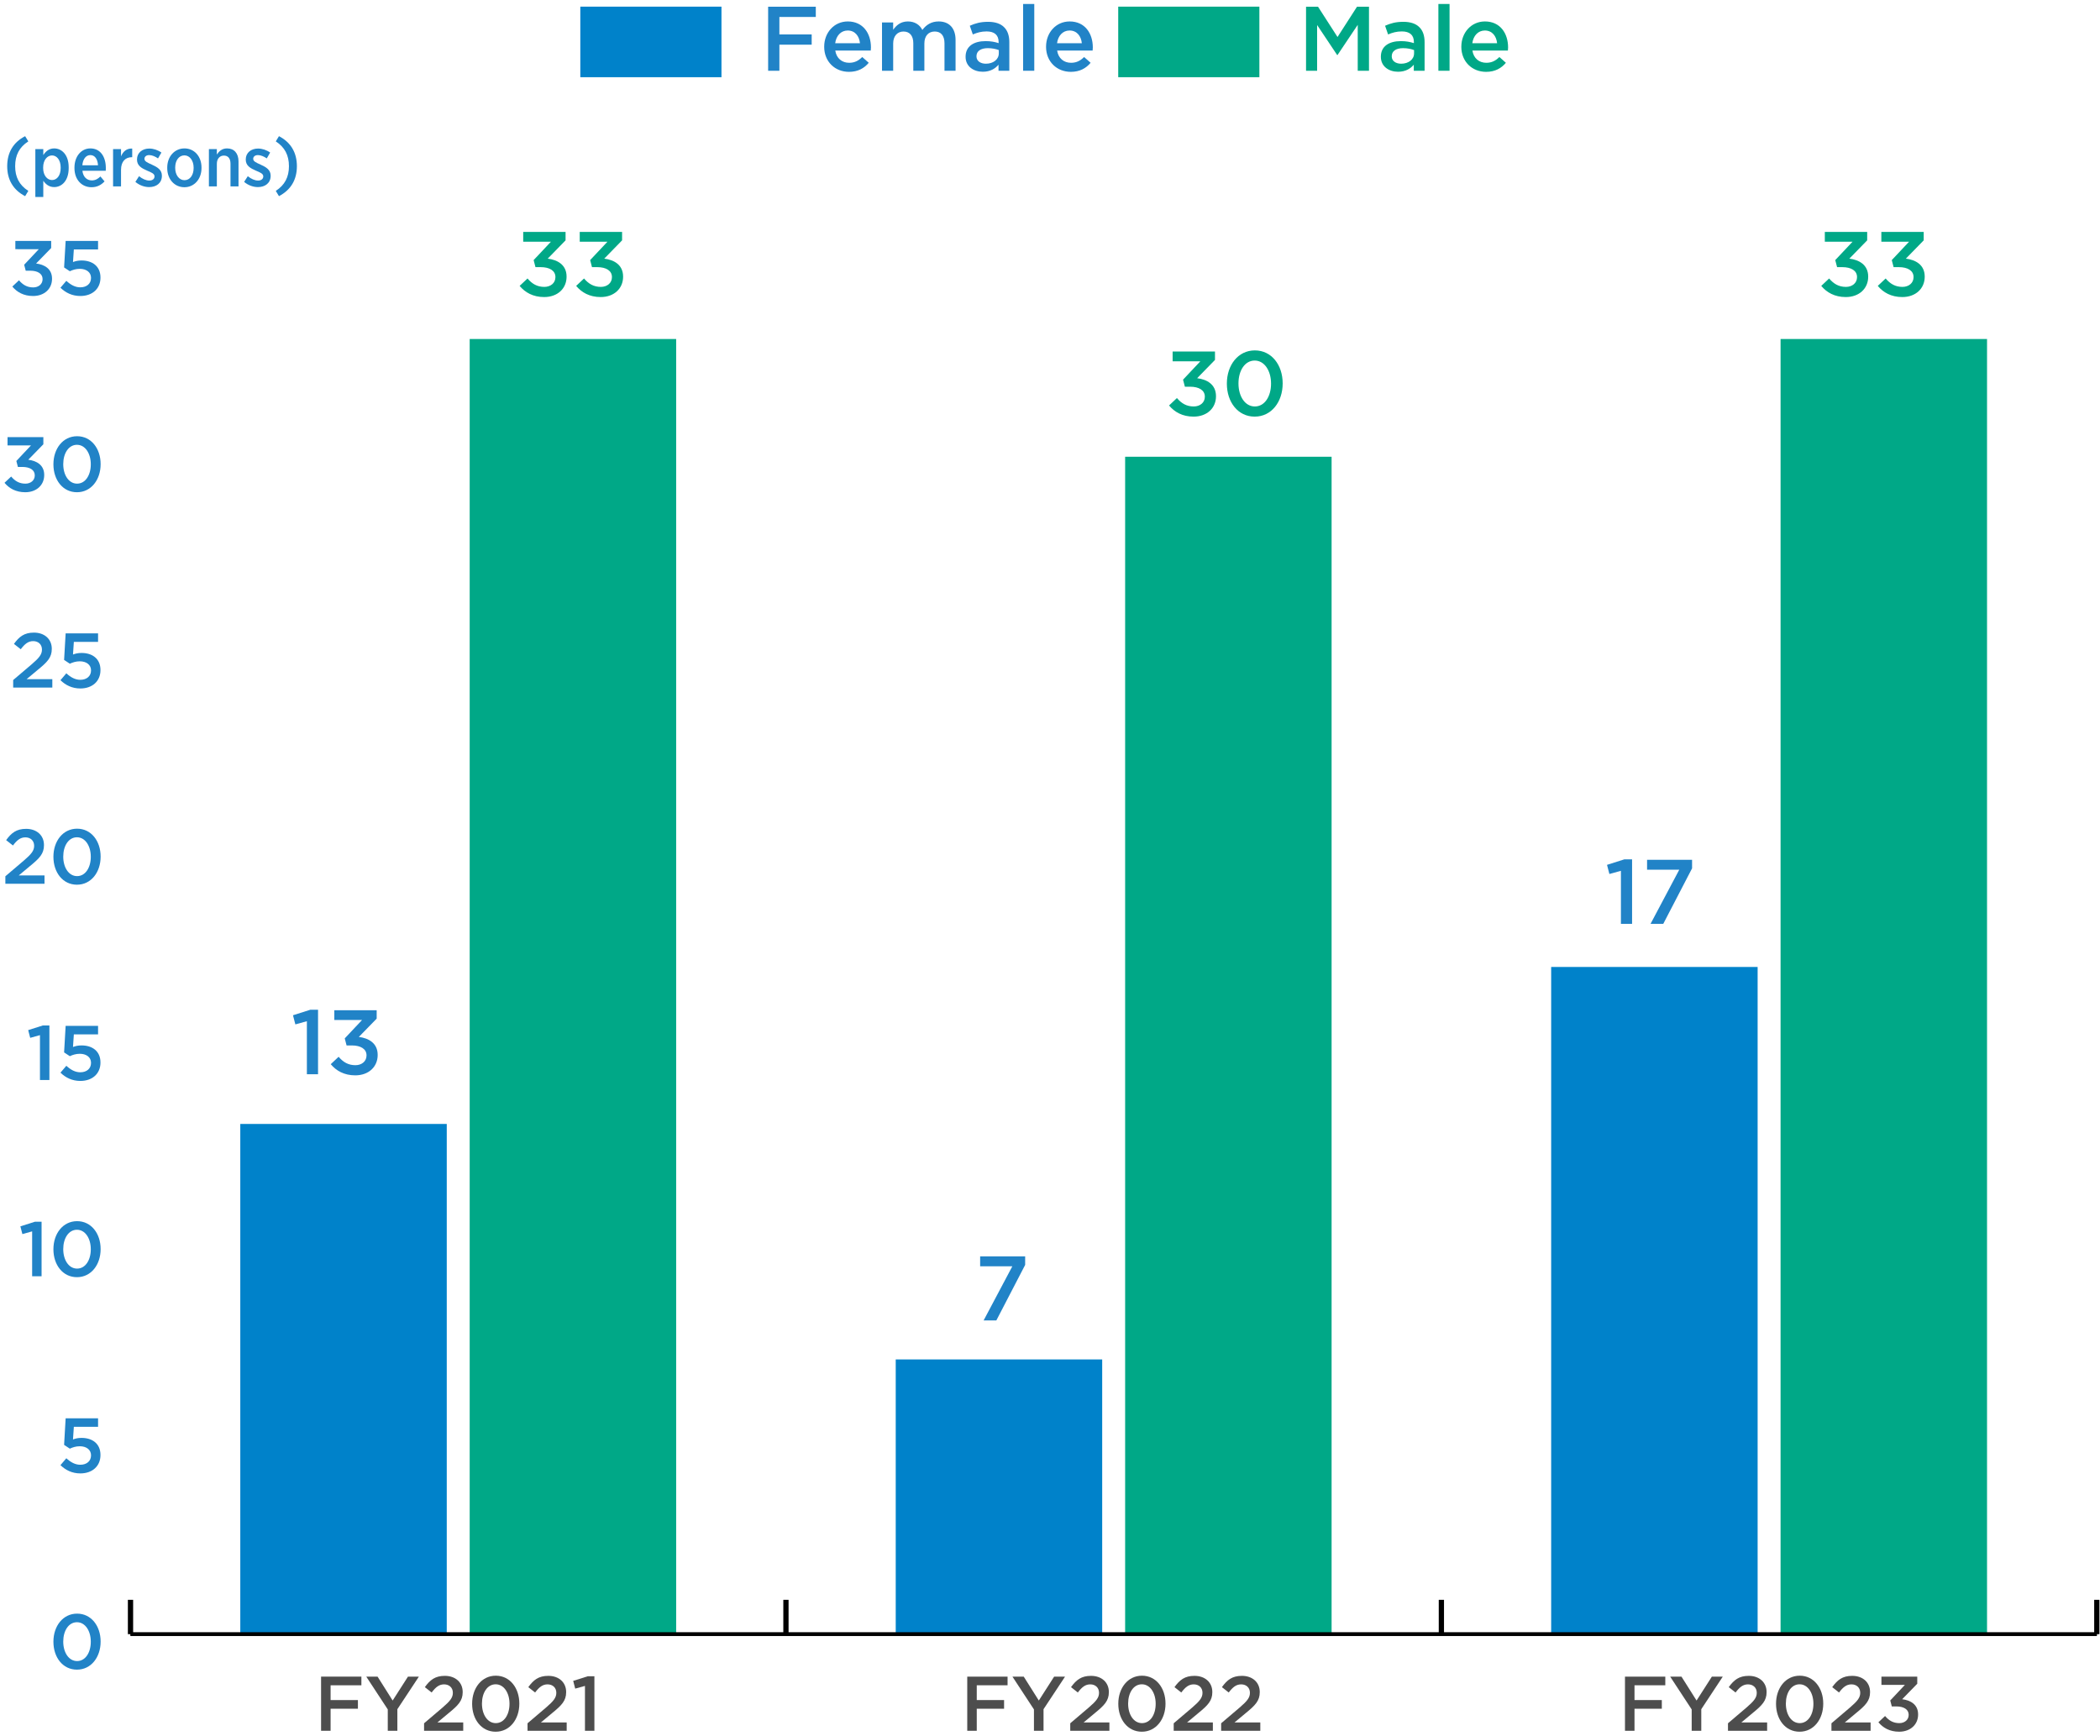 <?xml version="1.0" encoding="UTF-8"?>
<svg xmlns="http://www.w3.org/2000/svg" width="400" height="330.667" viewBox="0 0 400 330.667">
  <defs>
    <style>
      .cls-1 {
        fill: #00a887;
      }

      .cls-1, .cls-2, .cls-3, .cls-4 {
        stroke-width: 0px;
      }

      .cls-5, .cls-6 {
        fill: none;
        stroke: #000;
        stroke-miterlimit: 10;
      }

      .cls-2 {
        fill: #0082ca;
      }

      .cls-6 {
        stroke-width: .67px;
      }

      .cls-3 {
        fill: #2183c7;
      }

      .cls-4 {
        fill: #4d4d4d;
      }
    </style>
  </defs>
  <g id="_レイヤー_5" data-name="レイヤー 5">
    <g>
      <g>
        <line class="cls-5" x1="24.858" y1="311.319" x2="24.858" y2="304.777"/>
        <line class="cls-5" x1="149.703" y1="311.319" x2="149.703" y2="304.777"/>
        <line class="cls-5" x1="274.549" y1="311.319" x2="274.549" y2="304.777"/>
        <line class="cls-5" x1="399.394" y1="311.319" x2="399.394" y2="304.777"/>
      </g>
      <g>
        <path class="cls-3" d="M10.175,312.773v-.029c0-2.948,1.798-5.336,4.51-5.336,2.697,0,4.481,2.358,4.481,5.307v.029c0,2.948-1.798,5.336-4.51,5.336s-4.481-2.358-4.481-5.307ZM17.294,312.773v-.029c0-2.034-1.046-3.699-2.638-3.699s-2.609,1.636-2.609,3.67v.029c0,2.034,1.032,3.7,2.639,3.7s2.609-1.651,2.609-3.671Z"/>
        <path class="cls-3" d="M11.517,279.119l1.12-1.312c.826.767,1.695,1.238,2.653,1.238,1.238,0,2.049-.708,2.049-1.784v-.029c0-1.047-.884-1.71-2.137-1.71-.737,0-1.371.207-1.901.457l-1.091-.722.294-5.057h6.176v1.622h-4.614l-.162,2.402c.486-.177.943-.295,1.636-.295,2.005,0,3.597,1.062,3.597,3.243v.029c0,2.107-1.548,3.493-3.833,3.493-1.577,0-2.815-.634-3.788-1.577Z"/>
        <g>
          <path class="cls-3" d="M6.121,234.586l-1.857.516-.383-1.474,2.786-.885h1.253v10.392h-1.798v-8.549Z"/>
          <path class="cls-3" d="M10.175,238.005v-.029c0-2.948,1.798-5.336,4.51-5.336,2.697,0,4.481,2.358,4.481,5.307v.029c0,2.948-1.798,5.336-4.51,5.336s-4.481-2.358-4.481-5.307ZM17.294,238.005v-.029c0-2.034-1.046-3.699-2.638-3.699s-2.609,1.636-2.609,3.67v.029c0,2.034,1.032,3.7,2.639,3.7s2.609-1.651,2.609-3.671Z"/>
        </g>
        <g>
          <path class="cls-3" d="M7.61,197.201l-1.857.516-.383-1.474,2.786-.885h1.253v10.392h-1.798v-8.549Z"/>
          <path class="cls-3" d="M11.517,204.35l1.12-1.312c.826.767,1.695,1.238,2.653,1.238,1.238,0,2.049-.708,2.049-1.784v-.029c0-1.047-.884-1.71-2.137-1.71-.737,0-1.371.207-1.901.457l-1.091-.722.294-5.057h6.176v1.622h-4.614l-.162,2.402c.486-.177.943-.295,1.636-.295,2.005,0,3.597,1.062,3.597,3.243v.029c0,2.107-1.548,3.493-3.833,3.493-1.577,0-2.815-.634-3.788-1.577Z"/>
        </g>
        <g>
          <path class="cls-3" d="M1.021,166.936l3.552-3.021c1.4-1.209,1.931-1.857,1.931-2.786,0-1.002-.722-1.606-1.666-1.606s-1.592.516-2.373,1.548l-1.297-1.018c.988-1.371,1.96-2.152,3.803-2.152,2.02,0,3.405,1.238,3.405,3.081v.029c0,1.637-.855,2.506-2.683,3.995l-2.123,1.769h4.908v1.592H1.021v-1.43Z"/>
          <path class="cls-3" d="M10.175,163.235v-.029c0-2.948,1.798-5.336,4.51-5.336,2.697,0,4.481,2.358,4.481,5.307v.029c0,2.948-1.798,5.336-4.51,5.336s-4.481-2.358-4.481-5.307ZM17.294,163.235v-.029c0-2.034-1.046-3.699-2.638-3.699s-2.609,1.636-2.609,3.67v.029c0,2.034,1.032,3.7,2.638,3.7s2.609-1.651,2.609-3.671Z"/>
        </g>
        <g>
          <path class="cls-3" d="M2.51,129.552l3.552-3.021c1.4-1.209,1.931-1.857,1.931-2.786,0-1.002-.722-1.606-1.666-1.606s-1.592.516-2.373,1.547l-1.297-1.017c.988-1.371,1.96-2.152,3.803-2.152,2.02,0,3.405,1.238,3.405,3.081v.029c0,1.637-.855,2.506-2.683,3.995l-2.123,1.769h4.908v1.592H2.51v-1.43Z"/>
          <path class="cls-3" d="M11.517,129.581l1.12-1.312c.826.767,1.695,1.238,2.653,1.238,1.238,0,2.049-.708,2.049-1.784v-.029c0-1.047-.884-1.71-2.137-1.71-.737,0-1.371.207-1.901.457l-1.091-.722.294-5.056h6.176v1.621h-4.614l-.162,2.403c.486-.177.943-.295,1.636-.295,2.005,0,3.597,1.062,3.597,3.243v.029c0,2.107-1.548,3.493-3.833,3.493-1.577,0-2.815-.634-3.788-1.577Z"/>
        </g>
        <g>
          <path class="cls-3" d="M.859,91.976l1.268-1.194c.737.87,1.562,1.356,2.712,1.356,1.002,0,1.783-.619,1.783-1.562v-.03c0-1.017-.928-1.592-2.373-1.592h-.84l-.295-1.135,2.786-2.963H1.434v-1.577h6.825v1.356l-2.874,2.948c1.562.192,3.036.988,3.036,2.889v.03c0,1.901-1.459,3.272-3.611,3.272-1.798,0-3.081-.751-3.95-1.798Z"/>
          <path class="cls-3" d="M10.175,88.468v-.03c0-2.948,1.798-5.335,4.51-5.335,2.697,0,4.481,2.358,4.481,5.306v.029c0,2.948-1.798,5.336-4.51,5.336s-4.481-2.358-4.481-5.306ZM17.294,88.468v-.03c0-2.034-1.046-3.7-2.638-3.7s-2.609,1.636-2.609,3.67v.029c0,2.034,1.032,3.7,2.638,3.7s2.609-1.651,2.609-3.67Z"/>
        </g>
        <g>
          <path class="cls-3" d="M2.348,54.591l1.268-1.194c.737.87,1.562,1.356,2.712,1.356,1.002,0,1.783-.619,1.783-1.562v-.03c0-1.017-.928-1.592-2.373-1.592h-.84l-.294-1.135,2.786-2.962H2.923v-1.577h6.825v1.356l-2.874,2.948c1.562.191,3.036.987,3.036,2.889v.03c0,1.901-1.459,3.272-3.611,3.272-1.798,0-3.081-.751-3.95-1.798Z"/>
          <path class="cls-3" d="M11.517,54.812l1.12-1.312c.826.766,1.695,1.238,2.653,1.238,1.238,0,2.049-.708,2.049-1.783v-.03c0-1.046-.884-1.71-2.137-1.71-.737,0-1.371.207-1.901.457l-1.091-.722.294-5.056h6.176v1.621h-4.614l-.162,2.403c.486-.177.943-.295,1.636-.295,2.005,0,3.597,1.062,3.597,3.243v.03c0,2.108-1.548,3.493-3.833,3.493-1.577,0-2.815-.634-3.788-1.577Z"/>
        </g>
      </g>
      <g>
        <g>
          <rect class="cls-1" x="89.465" y="64.583" width="39.326" height="246.736"/>
          <rect class="cls-1" x="214.311" y="87.013" width="39.326" height="224.306"/>
          <rect class="cls-1" x="339.156" y="64.583" width="39.326" height="246.736"/>
        </g>
        <g>
          <rect class="cls-2" x="45.77" y="214.12" width="39.326" height="97.199"/>
          <rect class="cls-2" x="170.615" y="258.981" width="39.326" height="52.338"/>
          <rect class="cls-2" x="295.46" y="184.213" width="39.326" height="127.107"/>
        </g>
      </g>
    </g>
  </g>
  <g id="_レイヤー_3" data-name="レイヤー 3">
    <g>
      <path class="cls-3" d="M58.454,194.546l-2.195.609-.453-1.742,3.293-1.046h1.481v12.285h-2.126v-10.106Z"/>
      <path class="cls-3" d="M63,202.735l1.499-1.411c.871,1.028,1.847,1.603,3.206,1.603,1.185,0,2.108-.731,2.108-1.847v-.035c0-1.202-1.098-1.882-2.805-1.882h-.994l-.348-1.342,3.293-3.502h-5.28v-1.865h8.068v1.604l-3.398,3.485c1.847.227,3.589,1.167,3.589,3.415v.035c0,2.248-1.725,3.868-4.269,3.868-2.126,0-3.642-.889-4.67-2.126Z"/>
    </g>
    <g>
      <path class="cls-1" d="M98.98,54.464l1.499-1.411c.871,1.028,1.847,1.603,3.206,1.603,1.185,0,2.108-.732,2.108-1.847v-.035c0-1.203-1.098-1.882-2.806-1.882h-.993l-.349-1.342,3.294-3.502h-5.28v-1.864h8.068v1.603l-3.398,3.485c1.848.226,3.59,1.167,3.59,3.415v.035c0,2.248-1.725,3.868-4.27,3.868-2.126,0-3.642-.889-4.67-2.126Z"/>
      <path class="cls-1" d="M109.746,54.464l1.499-1.411c.871,1.028,1.847,1.603,3.206,1.603,1.185,0,2.108-.732,2.108-1.847v-.035c0-1.203-1.098-1.882-2.806-1.882h-.993l-.349-1.342,3.294-3.502h-5.28v-1.864h8.068v1.603l-3.398,3.485c1.848.226,3.59,1.167,3.59,3.415v.035c0,2.248-1.725,3.868-4.27,3.868-2.126,0-3.642-.889-4.67-2.126Z"/>
    </g>
    <g>
      <path class="cls-3" d="M308.746,165.894l-2.195.609-.453-1.742,3.293-1.046h1.481v12.285h-2.126v-10.106Z"/>
      <path class="cls-3" d="M319.861,165.684h-6.134v-1.882h8.573v1.621l-5.489,10.577h-2.422l5.472-10.316Z"/>
    </g>
    <g>
      <path class="cls-1" d="M346.907,54.464l1.499-1.411c.871,1.028,1.847,1.603,3.206,1.603,1.185,0,2.108-.732,2.108-1.847v-.035c0-1.203-1.098-1.882-2.806-1.882h-.993l-.349-1.342,3.294-3.502h-5.28v-1.864h8.068v1.603l-3.398,3.485c1.848.226,3.59,1.167,3.59,3.415v.035c0,2.248-1.725,3.868-4.27,3.868-2.126,0-3.642-.889-4.67-2.126Z"/>
      <path class="cls-1" d="M357.673,54.464l1.499-1.411c.871,1.028,1.847,1.603,3.206,1.603,1.185,0,2.108-.732,2.108-1.847v-.035c0-1.203-1.098-1.882-2.806-1.882h-.993l-.349-1.342,3.294-3.502h-5.28v-1.864h8.068v1.603l-3.398,3.485c1.848.226,3.59,1.167,3.59,3.415v.035c0,2.248-1.725,3.868-4.27,3.868-2.126,0-3.642-.889-4.67-2.126Z"/>
    </g>
    <path class="cls-3" d="M192.828,241.236h-6.134v-1.883h8.573v1.621l-5.488,10.577h-2.423l5.472-10.315Z"/>
    <g>
      <path class="cls-1" d="M222.678,77.243l1.499-1.411c.871,1.028,1.847,1.603,3.206,1.603,1.185,0,2.108-.732,2.108-1.847v-.035c0-1.203-1.098-1.882-2.806-1.882h-.993l-.349-1.342,3.294-3.502h-5.28v-1.864h8.068v1.603l-3.398,3.485c1.848.226,3.59,1.167,3.59,3.415v.035c0,2.248-1.725,3.868-4.27,3.868-2.126,0-3.642-.889-4.67-2.126Z"/>
      <path class="cls-1" d="M233.688,73.096v-.035c0-3.485,2.126-6.308,5.332-6.308,3.189,0,5.298,2.788,5.298,6.273v.035c0,3.485-2.126,6.308-5.332,6.308s-5.298-2.788-5.298-6.273ZM242.104,73.096v-.035c0-2.405-1.237-4.374-3.119-4.374s-3.085,1.934-3.085,4.339v.035c0,2.405,1.22,4.374,3.119,4.374s3.085-1.952,3.085-4.339Z"/>
    </g>
    <line class="cls-6" x1="24.858" y1="311.319" x2="399.394" y2="311.319"/>
    <line class="cls-6" x1="24.858" y1="311.319" x2="399.394" y2="311.319"/>
    <g>
      <rect class="cls-2" x="110.536" y="1.266" width="26.886" height="13.443"/>
      <rect class="cls-1" x="212.995" y="1.266" width="26.886" height="13.443"/>
      <g>
        <path class="cls-3" d="M146.312,1.281h9.079v1.952h-6.936v3.328h6.152v1.952h-6.152v4.966h-2.143V1.281Z"/>
        <path class="cls-3" d="M156.99,8.913v-.035c0-2.631,1.865-4.792,4.496-4.792,2.928,0,4.409,2.3,4.409,4.949,0,.191-.018.383-.035.592h-6.762c.227,1.499,1.29,2.335,2.649,2.335,1.028,0,1.76-.383,2.491-1.098l1.237,1.098c-.871,1.045-2.073,1.725-3.764,1.725-2.666,0-4.723-1.934-4.723-4.774ZM163.804,8.233c-.139-1.359-.94-2.422-2.335-2.422-1.289,0-2.195.993-2.387,2.422h4.722Z"/>
        <path class="cls-3" d="M168,4.278h2.126v1.394c.593-.819,1.394-1.586,2.806-1.586,1.324,0,2.265.645,2.753,1.621.732-.976,1.708-1.621,3.102-1.621,2.004,0,3.224,1.272,3.224,3.52v5.873h-2.108v-5.228c0-1.464-.68-2.248-1.864-2.248-1.15,0-1.969.802-1.969,2.283v5.193h-2.108v-5.245c0-1.429-.697-2.23-1.865-2.23s-1.969.871-1.969,2.283v5.193h-2.126V4.278Z"/>
        <path class="cls-3" d="M183.922,10.83v-.035c0-1.986,1.568-2.962,3.816-2.962,1.028,0,1.76.157,2.475.383v-.227c0-1.307-.802-2.004-2.283-2.004-1.028,0-1.795.227-2.631.575l-.575-1.655c1.028-.453,2.021-.75,3.485-.75,1.376,0,2.404.366,3.049,1.028.68.662.993,1.638.993,2.84v5.454h-2.056v-1.15c-.628.749-1.586,1.342-2.997,1.342-1.726,0-3.276-.994-3.276-2.84ZM190.247,10.167v-.627c-.54-.209-1.254-.366-2.091-.366-1.359,0-2.161.575-2.161,1.534v.035c0,.889.784,1.394,1.795,1.394,1.395,0,2.457-.802,2.457-1.969Z"/>
        <path class="cls-3" d="M194.879.758h2.126v12.721h-2.126V.758Z"/>
        <path class="cls-3" d="M199.251,8.913v-.035c0-2.631,1.864-4.792,4.495-4.792,2.928,0,4.409,2.3,4.409,4.949,0,.191-.018.383-.035.592h-6.761c.227,1.499,1.289,2.335,2.648,2.335,1.028,0,1.76-.383,2.492-1.098l1.237,1.098c-.872,1.045-2.074,1.725-3.765,1.725-2.666,0-4.722-1.934-4.722-4.774ZM206.064,8.233c-.14-1.359-.941-2.422-2.336-2.422-1.289,0-2.195.993-2.387,2.422h4.723Z"/>
      </g>
      <g>
        <path class="cls-1" d="M248.771,1.281h2.282l3.712,5.768,3.712-5.768h2.282v12.198h-2.143V4.731l-3.852,5.75h-.069l-3.816-5.716v8.713h-2.108V1.281Z"/>
        <path class="cls-1" d="M263.021,10.83v-.035c0-1.986,1.568-2.962,3.816-2.962,1.027,0,1.76.157,2.474.383v-.227c0-1.307-.801-2.004-2.282-2.004-1.028,0-1.795.227-2.632.575l-.574-1.655c1.027-.453,2.021-.75,3.484-.75,1.377,0,2.405.366,3.05,1.028.68.662.993,1.638.993,2.84v5.454h-2.057v-1.15c-.627.749-1.585,1.342-2.997,1.342-1.725,0-3.275-.994-3.275-2.84ZM269.346,10.167v-.627c-.54-.209-1.255-.366-2.091-.366-1.359,0-2.161.575-2.161,1.534v.035c0,.889.784,1.394,1.795,1.394,1.395,0,2.457-.802,2.457-1.969Z"/>
        <path class="cls-1" d="M273.978.758h2.126v12.721h-2.126V.758Z"/>
        <path class="cls-1" d="M278.351,8.913v-.035c0-2.631,1.864-4.792,4.495-4.792,2.928,0,4.409,2.3,4.409,4.949,0,.191-.018.383-.035.592h-6.761c.227,1.499,1.289,2.335,2.648,2.335,1.028,0,1.76-.383,2.492-1.098l1.237,1.098c-.872,1.045-2.074,1.725-3.765,1.725-2.666,0-4.722-1.934-4.722-4.774ZM285.164,8.233c-.14-1.359-.941-2.422-2.336-2.422-1.289,0-2.195.993-2.387,2.422h4.723Z"/>
      </g>
    </g>
    <g>
      <path class="cls-4" d="M309.52,319.408h7.68v1.651h-5.866v2.815h5.203v1.65h-5.203v4.201h-1.813v-10.318Z"/>
      <path class="cls-4" d="M322.226,325.658l-4.098-6.25h2.151l2.875,4.555,2.918-4.555h2.078l-4.098,6.206v4.112h-1.827v-4.068Z"/>
      <path class="cls-4" d="M329.139,328.297l3.552-3.021c1.4-1.209,1.931-1.857,1.931-2.786,0-1.002-.722-1.606-1.665-1.606s-1.592.516-2.373,1.548l-1.297-1.018c.987-1.371,1.96-2.152,3.803-2.152,2.02,0,3.404,1.238,3.404,3.081v.029c0,1.637-.854,2.506-2.683,3.995l-2.122,1.769h4.908v1.592h-7.458v-1.43Z"/>
      <path class="cls-4" d="M338.292,324.597v-.029c0-2.948,1.799-5.336,4.511-5.336,2.697,0,4.481,2.358,4.481,5.307v.029c0,2.948-1.799,5.336-4.511,5.336s-4.481-2.358-4.481-5.307ZM345.412,324.597v-.029c0-2.034-1.047-3.699-2.639-3.699s-2.609,1.636-2.609,3.67v.029c0,2.034,1.032,3.7,2.639,3.7s2.609-1.651,2.609-3.671Z"/>
      <path class="cls-4" d="M348.847,328.297l3.552-3.021c1.4-1.209,1.931-1.857,1.931-2.786,0-1.002-.722-1.606-1.665-1.606s-1.592.516-2.373,1.548l-1.297-1.018c.987-1.371,1.96-2.152,3.803-2.152,2.02,0,3.404,1.238,3.404,3.081v.029c0,1.637-.854,2.506-2.683,3.995l-2.122,1.769h4.908v1.592h-7.458v-1.43Z"/>
      <path class="cls-4" d="M357.793,328.105l1.268-1.194c.737.87,1.562,1.356,2.712,1.356,1.003,0,1.784-.619,1.784-1.562v-.029c0-1.018-.929-1.593-2.373-1.593h-.841l-.295-1.135,2.786-2.963h-4.466v-1.577h6.824v1.356l-2.874,2.948c1.562.191,3.036.987,3.036,2.889v.029c0,1.901-1.459,3.272-3.611,3.272-1.798,0-3.08-.752-3.95-1.798Z"/>
    </g>
    <g>
      <path class="cls-4" d="M61.157,319.408h7.68v1.651h-5.867v2.815h5.203v1.65h-5.203v4.201h-1.813v-10.318Z"/>
      <path class="cls-4" d="M73.863,325.658l-4.098-6.25h2.152l2.874,4.555,2.918-4.555h2.079l-4.098,6.206v4.112h-1.828v-4.068Z"/>
      <path class="cls-4" d="M80.776,328.297l3.552-3.021c1.4-1.209,1.931-1.857,1.931-2.786,0-1.002-.722-1.606-1.666-1.606s-1.592.516-2.373,1.548l-1.297-1.018c.988-1.371,1.96-2.152,3.803-2.152,2.02,0,3.405,1.238,3.405,3.081v.029c0,1.637-.855,2.506-2.683,3.995l-2.123,1.769h4.908v1.592h-7.458v-1.43Z"/>
      <path class="cls-4" d="M89.929,324.597v-.029c0-2.948,1.798-5.336,4.51-5.336,2.697,0,4.481,2.358,4.481,5.307v.029c0,2.948-1.798,5.336-4.51,5.336s-4.481-2.358-4.481-5.307ZM97.048,324.597v-.029c0-2.034-1.046-3.699-2.638-3.699s-2.609,1.636-2.609,3.67v.029c0,2.034,1.032,3.7,2.638,3.7s2.609-1.651,2.609-3.671Z"/>
      <path class="cls-4" d="M100.483,328.297l3.552-3.021c1.4-1.209,1.931-1.857,1.931-2.786,0-1.002-.722-1.606-1.666-1.606s-1.592.516-2.373,1.548l-1.297-1.018c.988-1.371,1.96-2.152,3.803-2.152,2.02,0,3.405,1.238,3.405,3.081v.029c0,1.637-.855,2.506-2.683,3.995l-2.123,1.769h4.908v1.592h-7.458v-1.43Z"/>
      <path class="cls-4" d="M111.42,321.178l-1.857.516-.383-1.474,2.786-.885h1.253v10.392h-1.798v-8.549Z"/>
    </g>
    <g>
      <path class="cls-4" d="M184.237,319.408h7.68v1.651h-5.867v2.815h5.203v1.65h-5.203v4.201h-1.812v-10.318Z"/>
      <path class="cls-4" d="M196.943,325.658l-4.099-6.25h2.152l2.874,4.555,2.919-4.555h2.078l-4.098,6.206v4.112h-1.827v-4.068Z"/>
      <path class="cls-4" d="M203.856,328.297l3.552-3.021c1.4-1.209,1.931-1.857,1.931-2.786,0-1.002-.722-1.606-1.665-1.606s-1.592.516-2.373,1.548l-1.297-1.018c.987-1.371,1.96-2.152,3.803-2.152,2.02,0,3.404,1.238,3.404,3.081v.029c0,1.637-.854,2.506-2.683,3.995l-2.122,1.769h4.908v1.592h-7.458v-1.43Z"/>
      <path class="cls-4" d="M213.009,324.597v-.029c0-2.948,1.799-5.336,4.511-5.336,2.697,0,4.481,2.358,4.481,5.307v.029c0,2.948-1.799,5.336-4.511,5.336s-4.481-2.358-4.481-5.307ZM220.129,324.597v-.029c0-2.034-1.047-3.699-2.639-3.699s-2.609,1.636-2.609,3.67v.029c0,2.034,1.032,3.7,2.639,3.7s2.609-1.651,2.609-3.671Z"/>
      <path class="cls-4" d="M223.563,328.297l3.552-3.021c1.4-1.209,1.931-1.857,1.931-2.786,0-1.002-.722-1.606-1.665-1.606s-1.592.516-2.373,1.548l-1.297-1.018c.987-1.371,1.96-2.152,3.803-2.152,2.02,0,3.404,1.238,3.404,3.081v.029c0,1.637-.854,2.506-2.683,3.995l-2.122,1.769h4.908v1.592h-7.458v-1.43Z"/>
      <path class="cls-4" d="M232.599,328.297l3.552-3.021c1.4-1.209,1.931-1.857,1.931-2.786,0-1.002-.722-1.606-1.665-1.606s-1.592.516-2.373,1.548l-1.297-1.018c.987-1.371,1.96-2.152,3.803-2.152,2.02,0,3.404,1.238,3.404,3.081v.029c0,1.637-.854,2.506-2.683,3.995l-2.122,1.769h4.908v1.592h-7.458v-1.43Z"/>
    </g>
    <g>
      <path class="cls-3" d="M1.372,31.663c0-2.599,1.152-4.555,3.417-5.72l.603.991c-1.729,1.112-2.505,2.639-2.505,4.729,0,2.063.777,3.591,2.505,4.703l-.603,1.005c-2.264-1.179-3.417-3.122-3.417-5.708Z"/>
      <path class="cls-3" d="M6.732,28.407h1.514v1.139c.442-.683,1.072-1.272,2.077-1.272,1.42,0,2.76,1.192,2.76,3.59v.174c0,2.411-1.326,3.604-2.76,3.604-1.018,0-1.648-.589-2.077-1.206v3.095h-1.514v-9.124ZM11.556,32.024v-.121c0-1.42-.737-2.291-1.648-2.291s-1.688.884-1.688,2.277v.134c0,1.394.777,2.278,1.688,2.278.924,0,1.648-.857,1.648-2.278Z"/>
      <path class="cls-3" d="M14.183,32.024v-.094c0-2.13,1.286-3.657,3.027-3.657,1.929,0,2.948,1.607,2.948,3.738,0,.094,0,.308-.014.522h-4.448c.134,1.192.871,1.835,1.795,1.835.669,0,1.166-.295,1.634-.75l.791.938c-.643.683-1.42,1.112-2.492,1.112-1.822,0-3.242-1.407-3.242-3.644ZM18.67,31.489c-.067-1.139-.576-1.943-1.46-1.943-.831,0-1.42.737-1.527,1.943h2.988Z"/>
      <path class="cls-3" d="M21.539,28.407h1.514v1.38c.375-.911,1.072-1.541,2.13-1.487v1.647h-.067c-1.219,0-2.063.804-2.063,2.412v3.148h-1.514v-7.101Z"/>
      <path class="cls-3" d="M25.787,34.65l.697-1.085c.643.522,1.326.831,1.969.831.616,0,.978-.335.978-.777v-.027c0-.496-.549-.723-1.407-1.085-1.045-.456-1.929-.938-1.929-2.104v-.027c0-1.286,1.019-2.076,2.345-2.076.791,0,1.634.281,2.304.764l-.643,1.112c-.536-.362-1.139-.63-1.688-.63-.562,0-.897.308-.897.697v.027c0,.469.562.71,1.393,1.085,1.099.496,1.929,1.005,1.929,2.117v.026c0,1.38-1.058,2.144-2.425,2.144-.844,0-1.822-.308-2.626-.991Z"/>
      <path class="cls-3" d="M31.856,32.038v-.121c0-2.09,1.394-3.644,3.283-3.644,1.875,0,3.242,1.527,3.242,3.63v.121c0,2.09-1.38,3.644-3.256,3.644-1.889,0-3.269-1.527-3.269-3.63ZM36.881,32.011v-.081c0-1.326-.737-2.331-1.755-2.331-1.072,0-1.755,1.005-1.755,2.318v.08c0,1.327.737,2.332,1.769,2.332,1.058,0,1.742-.992,1.742-2.318Z"/>
      <path class="cls-3" d="M39.79,28.407h1.514v1.032c.416-.616.978-1.166,1.943-1.166,1.366,0,2.184.951,2.184,2.479v4.756h-1.527v-4.314c0-1.005-.456-1.554-1.259-1.554-.777,0-1.34.59-1.34,1.568v4.3h-1.514v-7.101Z"/>
      <path class="cls-3" d="M46.502,34.65l.697-1.085c.643.522,1.326.831,1.969.831.616,0,.978-.335.978-.777v-.027c0-.496-.549-.723-1.407-1.085-1.045-.456-1.929-.938-1.929-2.104v-.027c0-1.286,1.019-2.076,2.345-2.076.791,0,1.634.281,2.304.764l-.643,1.112c-.536-.362-1.139-.63-1.688-.63-.562,0-.897.308-.897.697v.027c0,.469.562.71,1.393,1.085,1.099.496,1.929,1.005,1.929,2.117v.026c0,1.38-1.058,2.144-2.425,2.144-.844,0-1.822-.308-2.626-.991Z"/>
      <path class="cls-3" d="M52.532,36.365c1.715-1.112,2.505-2.639,2.505-4.703,0-2.09-.791-3.617-2.505-4.729l.603-.991c2.25,1.166,3.416,3.122,3.416,5.72s-1.166,4.528-3.416,5.708l-.603-1.005Z"/>
    </g>
  </g>
</svg>